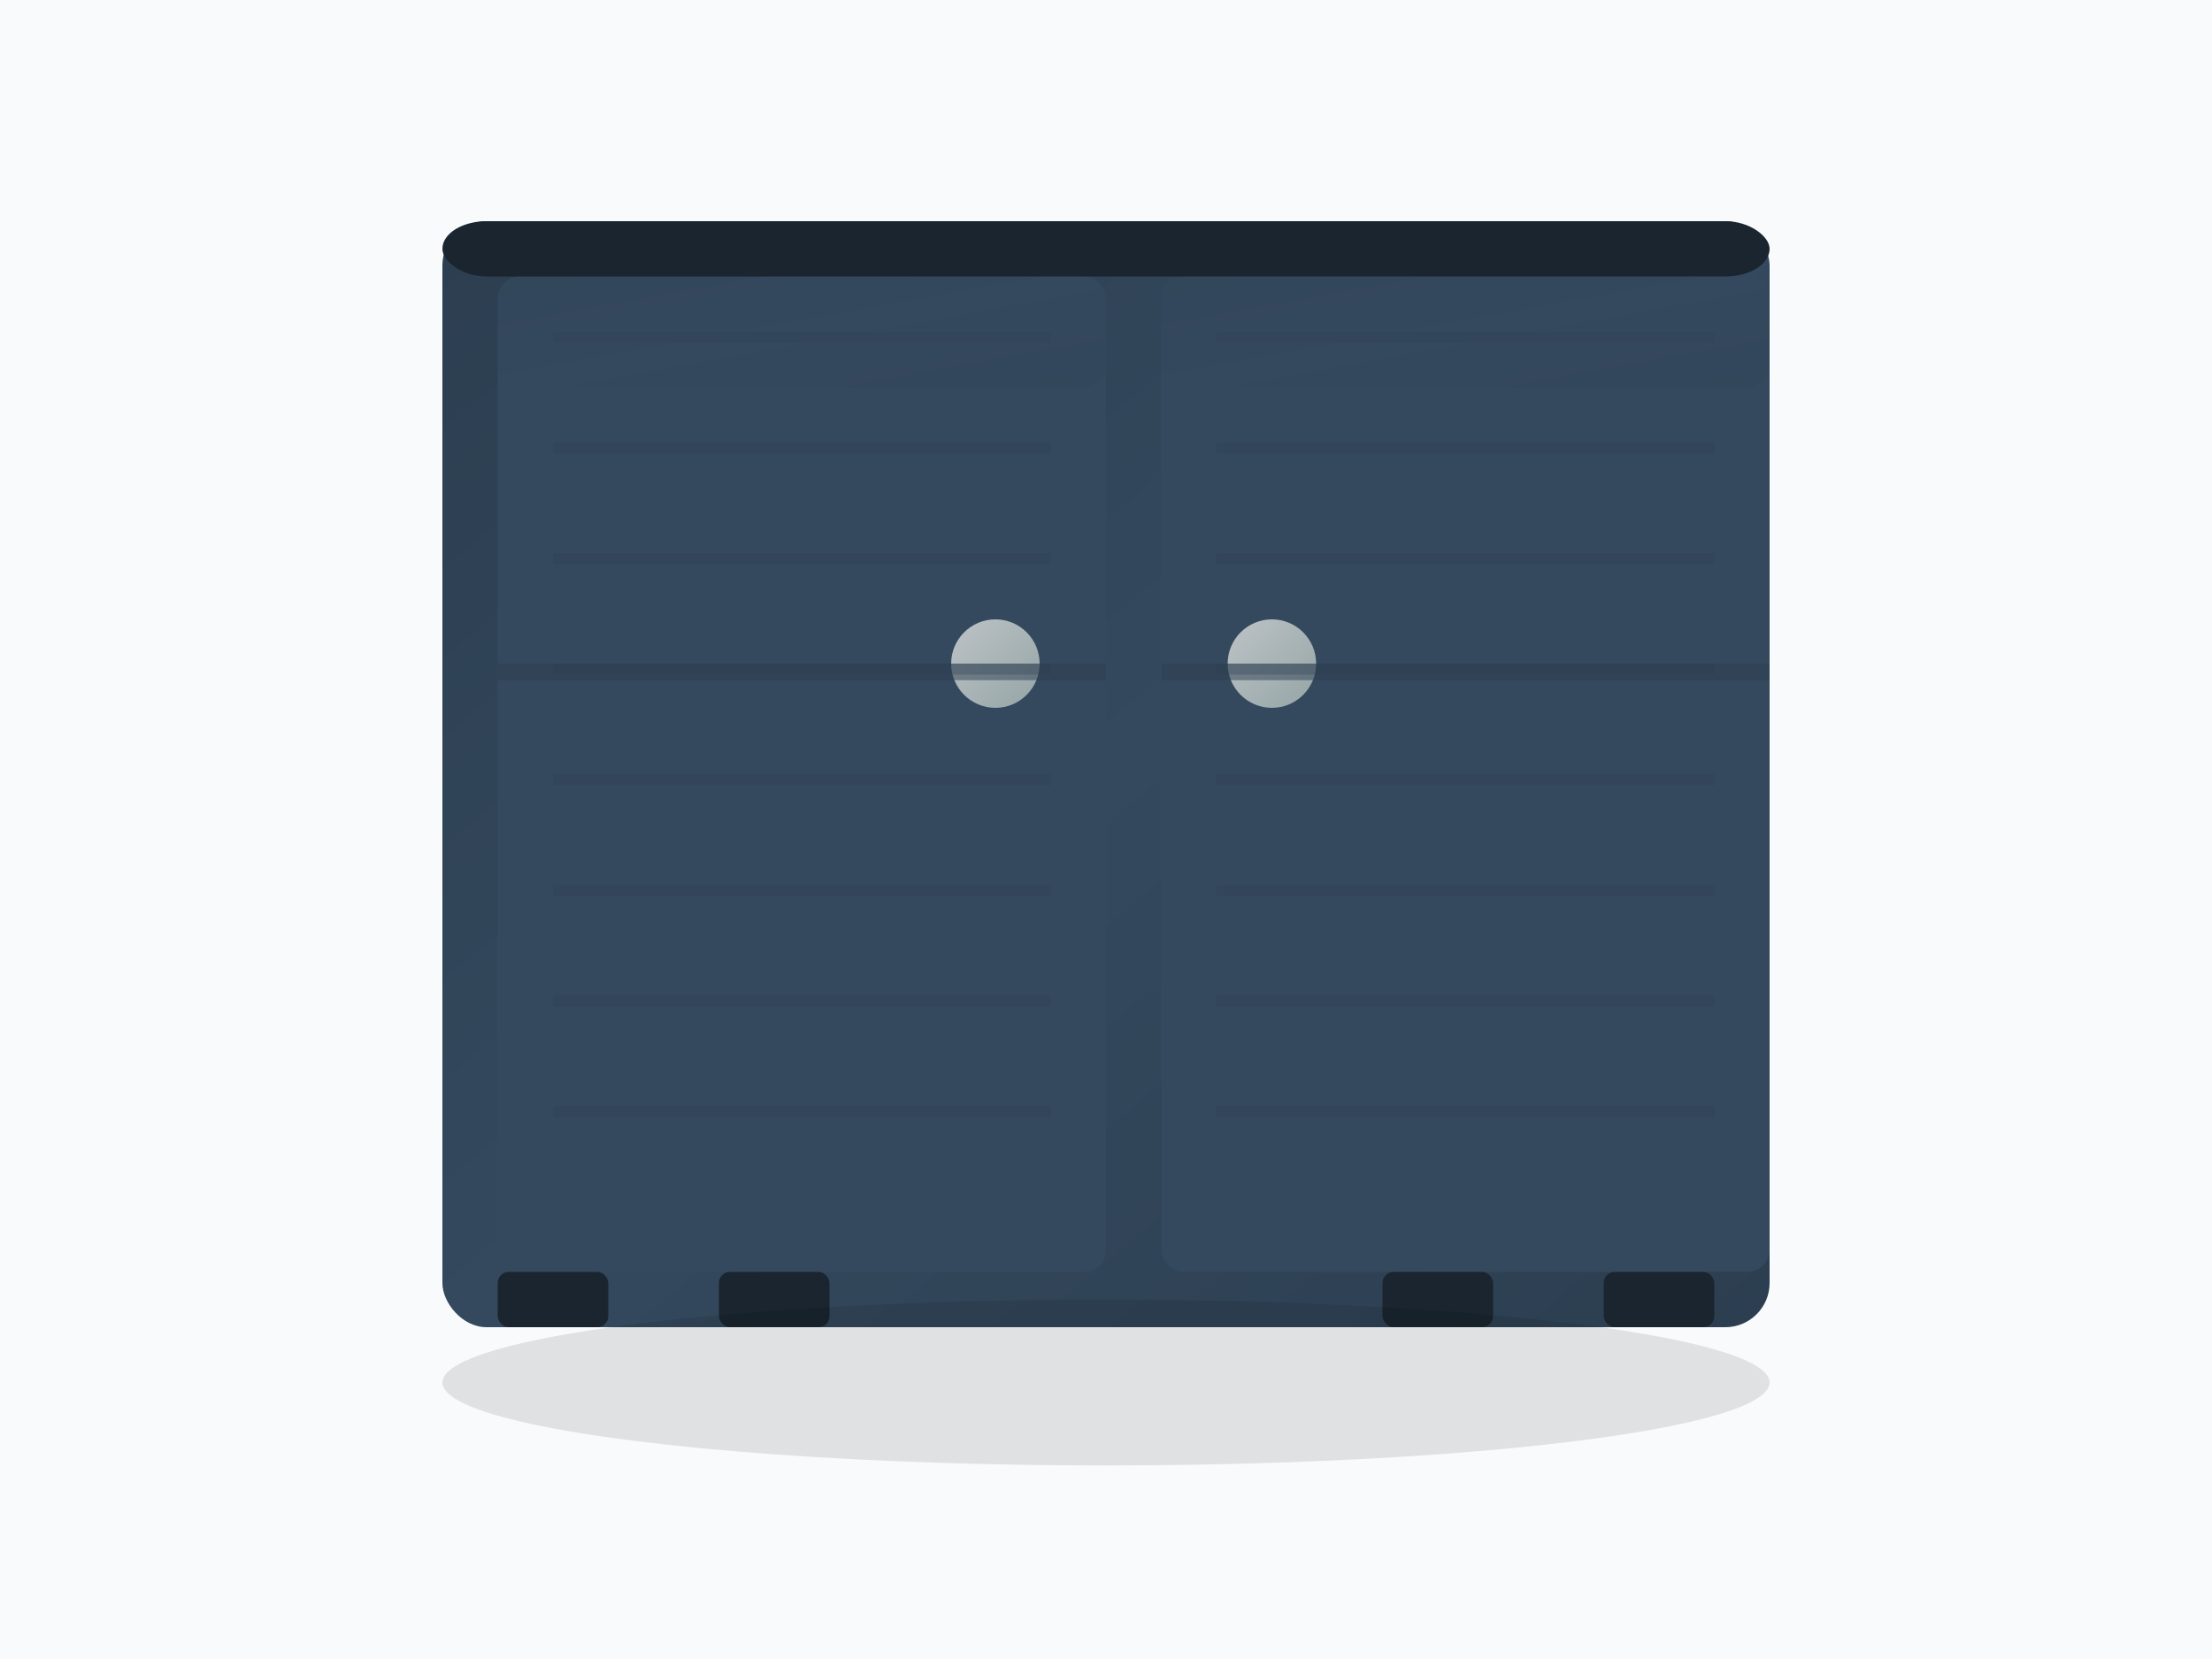 <svg xmlns="http://www.w3.org/2000/svg" viewBox="0 0 400 300" width="400" height="300">
  <defs>
    <linearGradient id="wardrobeGradient" x1="0%" y1="0%" x2="100%" y2="100%">
      <stop offset="0%" style="stop-color:#2C3E50;stop-opacity:1" />
      <stop offset="50%" style="stop-color:#34495E;stop-opacity:1" />
      <stop offset="100%" style="stop-color:#2C3E50;stop-opacity:1" />
    </linearGradient>
    <linearGradient id="handleGradient" x1="0%" y1="0%" x2="100%" y2="100%">
      <stop offset="0%" style="stop-color:#BDC3C7;stop-opacity:1" />
      <stop offset="100%" style="stop-color:#95A5A6;stop-opacity:1" />
    </linearGradient>
  </defs>
  
  <!-- 背景 -->
  <rect width="400" height="300" fill="#f8fafc"/>
  
  <!-- 衣柜主体 -->
  <rect x="80" y="40" width="240" height="200" fill="url(#wardrobeGradient)" rx="8"/>
  
  <!-- 衣柜门 -->
  <rect x="90" y="50" width="110" height="180" fill="#34495E" rx="4"/>
  <rect x="210" y="50" width="110" height="180" fill="#34495E" rx="4"/>
  
  <!-- 门把手 -->
  <circle cx="180" cy="120" r="8" fill="url(#handleGradient)"/>
  <circle cx="230" cy="120" r="8" fill="url(#handleGradient)"/>
  
  <!-- 门板装饰线条 -->
  <rect x="100" y="60" width="90" height="2" fill="#2C3E50" opacity="0.3"/>
  <rect x="100" y="80" width="90" height="2" fill="#2C3E50" opacity="0.3"/>
  <rect x="100" y="100" width="90" height="2" fill="#2C3E50" opacity="0.3"/>
  <rect x="100" y="120" width="90" height="2" fill="#2C3E50" opacity="0.3"/>
  <rect x="100" y="140" width="90" height="2" fill="#2C3E50" opacity="0.3"/>
  <rect x="100" y="160" width="90" height="2" fill="#2C3E50" opacity="0.3"/>
  <rect x="100" y="180" width="90" height="2" fill="#2C3E50" opacity="0.3"/>
  <rect x="100" y="200" width="90" height="2" fill="#2C3E50" opacity="0.3"/>
  
  <rect x="220" y="60" width="90" height="2" fill="#2C3E50" opacity="0.3"/>
  <rect x="220" y="80" width="90" height="2" fill="#2C3E50" opacity="0.3"/>
  <rect x="220" y="100" width="90" height="2" fill="#2C3E50" opacity="0.3"/>
  <rect x="220" y="120" width="90" height="2" fill="#2C3E50" opacity="0.3"/>
  <rect x="220" y="140" width="90" height="2" fill="#2C3E50" opacity="0.3"/>
  <rect x="220" y="160" width="90" height="2" fill="#2C3E50" opacity="0.3"/>
  <rect x="220" y="180" width="90" height="2" fill="#2C3E50" opacity="0.3"/>
  <rect x="220" y="200" width="90" height="2" fill="#2C3E50" opacity="0.3"/>
  
  <!-- 顶部装饰 -->
  <rect x="80" y="40" width="240" height="10" fill="#1A252F" rx="8"/>
  
  <!-- 底部脚 -->
  <rect x="90" y="230" width="20" height="10" fill="#1A252F" rx="2"/>
  <rect x="130" y="230" width="20" height="10" fill="#1A252F" rx="2"/>
  <rect x="250" y="230" width="20" height="10" fill="#1A252F" rx="2"/>
  <rect x="290" y="230" width="20" height="10" fill="#1A252F" rx="2"/>
  
  <!-- 内部隔板 -->
  <rect x="90" y="120" width="110" height="3" fill="#2C3E50" opacity="0.5"/>
  <rect x="210" y="120" width="110" height="3" fill="#2C3E50" opacity="0.5"/>
  
  <!-- 阴影 -->
  <ellipse cx="200" cy="250" rx="120" ry="15" fill="#000000" opacity="0.1"/>
  
  <!-- 反光效果 -->
  <rect x="90" y="50" width="110" height="20" fill="url(#wardrobeGradient)" opacity="0.2" rx="4"/>
  <rect x="210" y="50" width="110" height="20" fill="url(#wardrobeGradient)" opacity="0.2" rx="4"/>
</svg>
